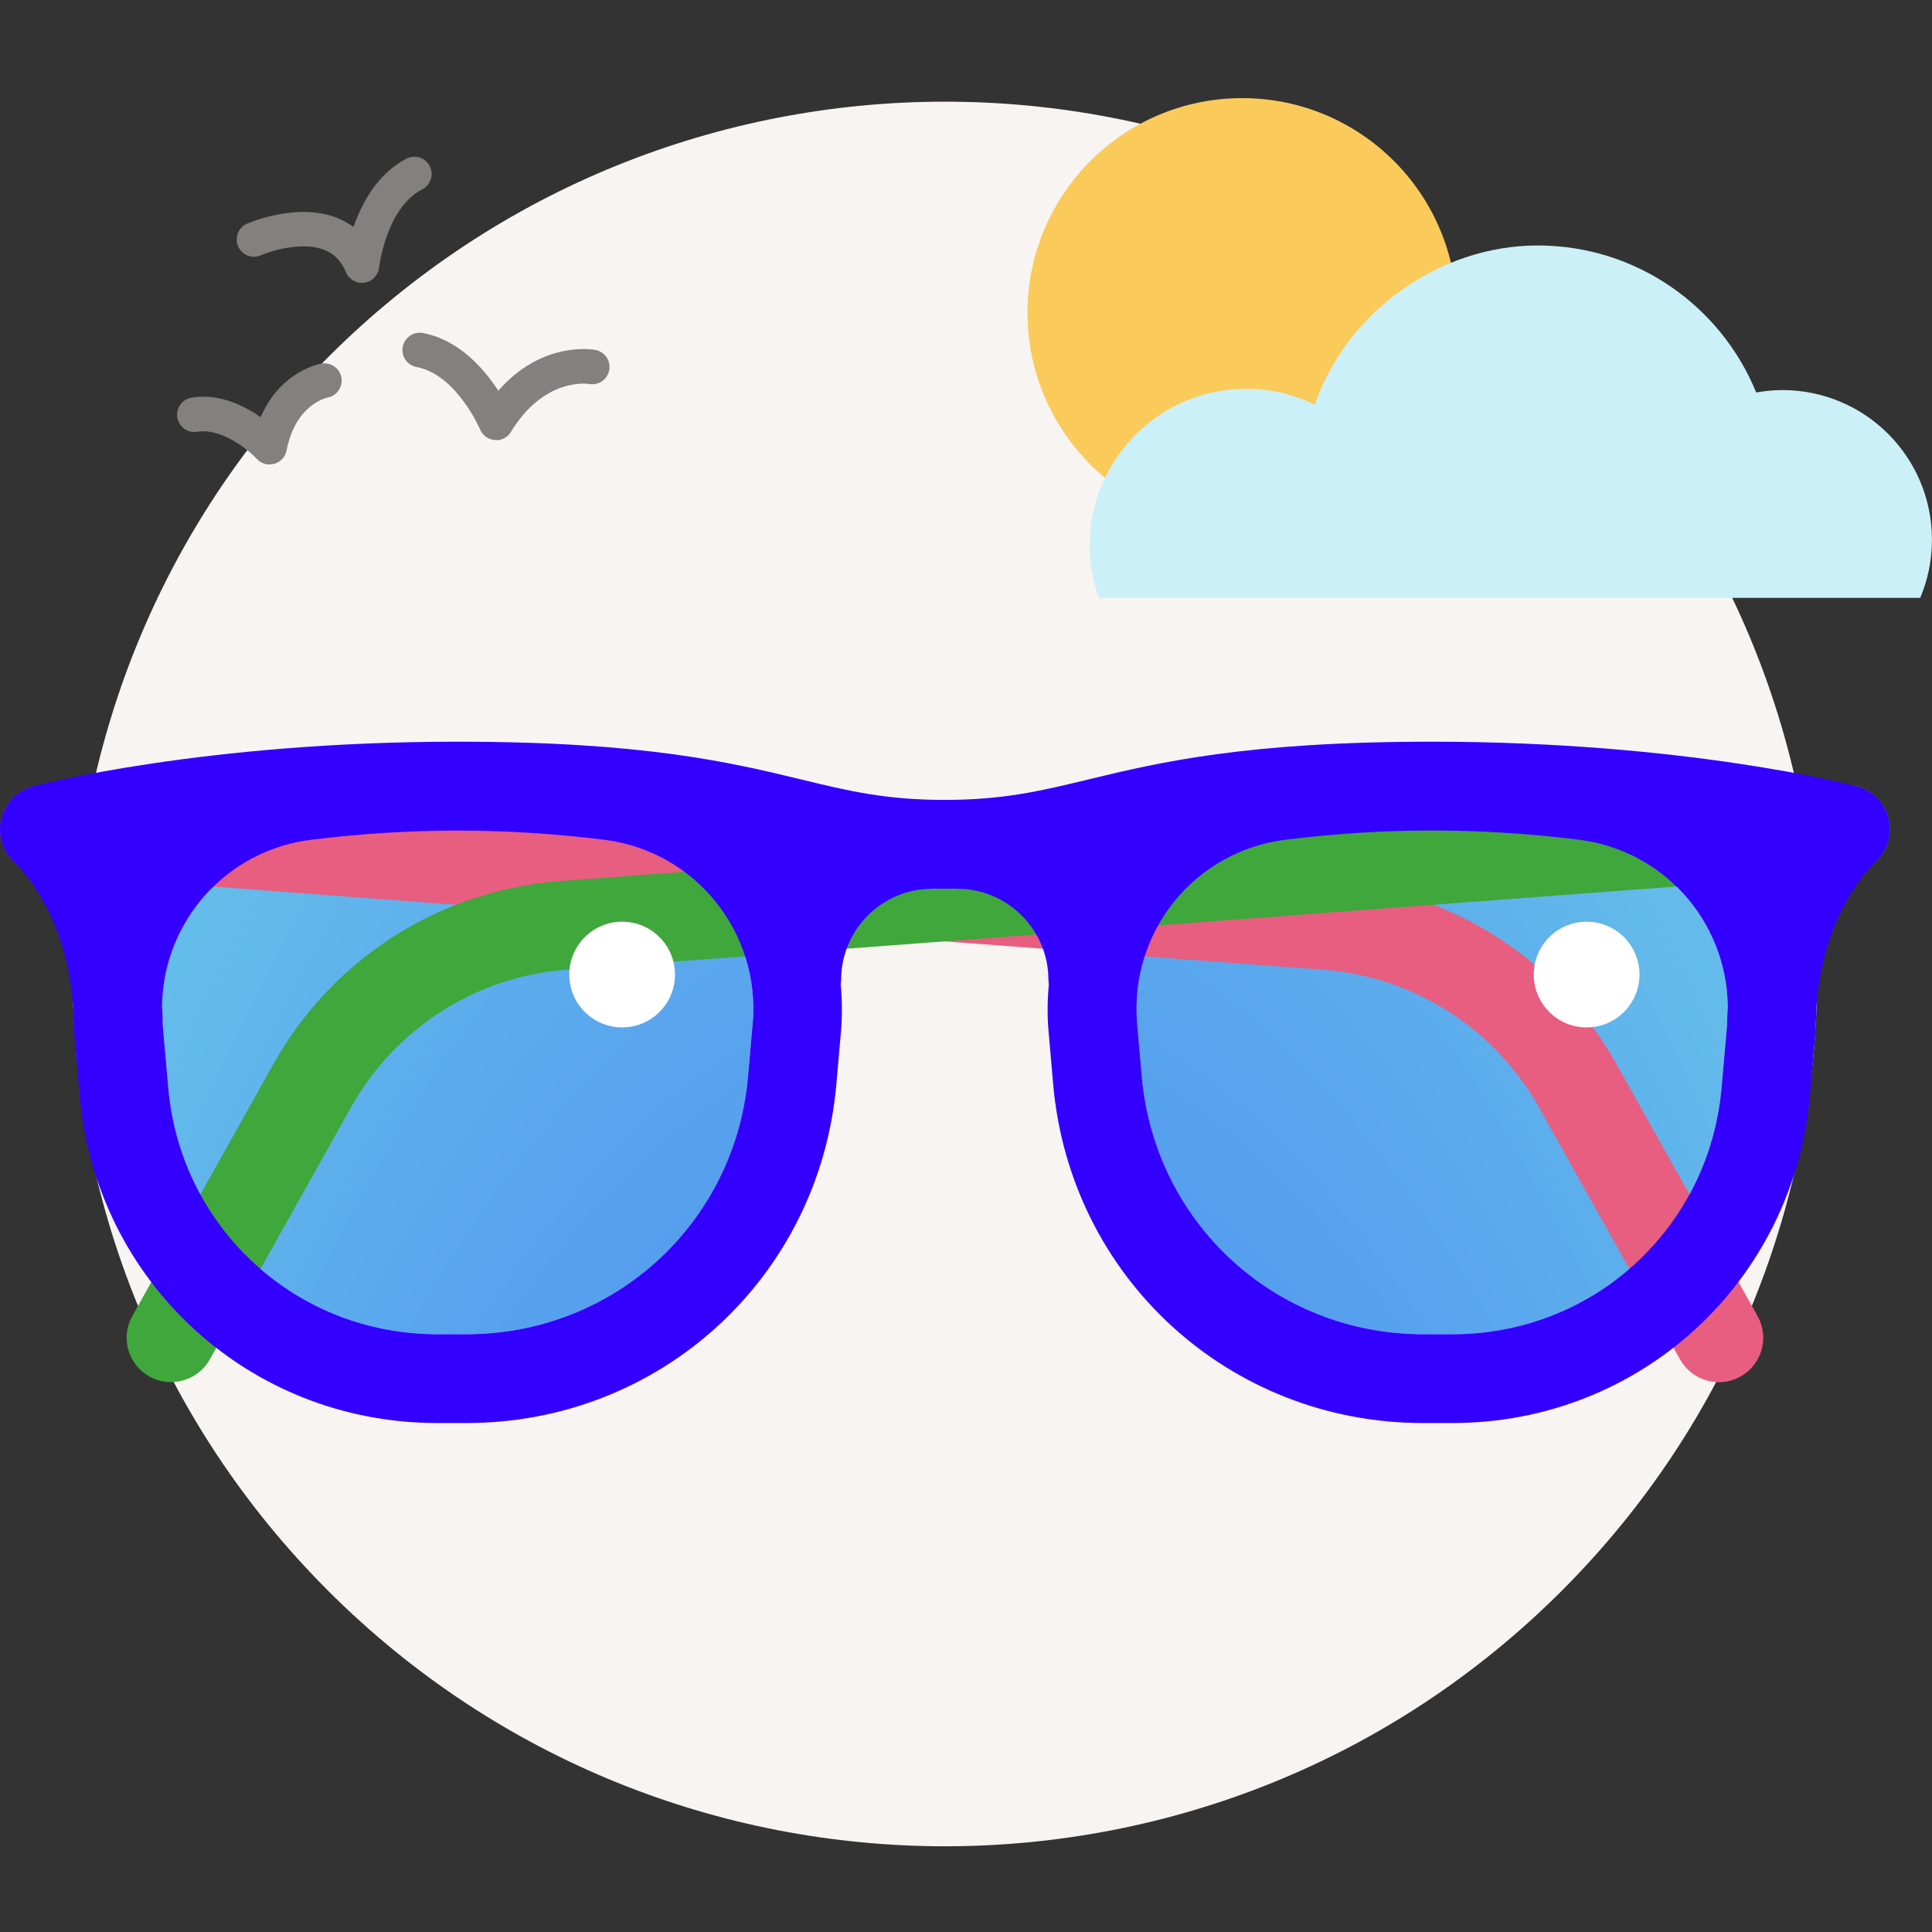 <svg width="70" height="70" viewBox="0 0 70 70" fill="none" xmlns="http://www.w3.org/2000/svg">
<rect x="0" y="0" width="70" height="70" fill="#333333" stroke="none"/>
<g clip-path="url(#clip0_6426_4230)">
<path d="M56.585 57.637C68.927 45.295 68.927 25.284 56.585 12.941C44.242 0.598 24.231 0.598 11.889 12.941C-0.454 25.284 -0.454 45.295 11.889 57.637C24.231 69.98 44.242 69.98 56.585 57.637Z" fill="#F7F4F1"/>
<path d="M27.268 37.106L27.102 39C26.633 44.326 22.251 48.341 16.903 48.341H15.845C10.735 48.341 6.544 44.501 6.097 39.41L5.896 37.138C5.896 36.897 5.887 36.665 5.871 36.437C5.928 33.385 8.19 30.807 11.279 30.425C13.057 30.206 14.84 30.093 16.581 30.093C18.32 30.093 20.104 30.206 21.882 30.425C25.196 30.835 27.562 33.77 27.271 37.109L27.268 37.106ZM62.375 39.41L62.575 37.138C62.575 36.897 62.584 36.665 62.6 36.434C62.544 33.382 60.281 30.803 57.192 30.422C55.415 30.203 53.631 30.09 51.891 30.09C50.151 30.09 48.37 30.203 46.59 30.422C43.275 30.832 40.909 33.767 41.204 37.106L41.369 39C41.839 44.326 46.22 48.341 51.569 48.341H52.626C57.737 48.341 61.927 44.501 62.375 39.41Z" fill="url(#paint0_radial_6426_4230)"/>
<path d="M62.278 50.078C61.715 50.078 61.167 49.781 60.873 49.255L55.759 40.123C54.147 37.247 51.224 35.382 47.935 35.135L1.49 31.655C0.604 31.589 -0.062 30.816 0.006 29.93C0.072 29.045 0.839 28.375 1.731 28.447L48.176 31.927C52.545 32.256 56.429 34.731 58.566 38.552L63.68 47.684C64.115 48.46 63.836 49.44 63.063 49.875C62.816 50.013 62.544 50.081 62.278 50.081V50.078Z" fill="#E75E80"/>
<path d="M6.197 50.078C5.931 50.078 5.662 50.013 5.411 49.872C4.635 49.437 4.36 48.457 4.795 47.681L9.908 38.549C12.049 34.728 15.933 32.252 20.298 31.924L66.747 28.444C67.636 28.372 68.405 29.042 68.471 29.927C68.537 30.813 67.873 31.586 66.988 31.652L20.539 35.132C17.25 35.379 14.327 37.244 12.716 40.12L7.602 49.252C7.308 49.778 6.76 50.075 6.197 50.075V50.078Z" fill="#3FA73B"/>
<path d="M24.457 35.31C24.457 34.252 23.6 33.395 22.542 33.395C21.484 33.395 20.627 34.252 20.627 35.31C20.627 36.368 21.484 37.225 22.542 37.225C23.6 37.225 24.457 36.368 24.457 35.31Z" fill="white"/>
<path d="M59.402 35.31C59.402 34.252 58.544 33.395 57.486 33.395C56.429 33.395 55.571 34.252 55.571 35.31C55.571 36.368 56.429 37.225 57.486 37.225C58.544 37.225 59.402 36.368 59.402 35.31Z" fill="white"/>
<path d="M68.434 29.683C68.299 29.104 67.855 28.644 67.276 28.491C67.025 28.425 61.038 26.873 51.888 26.873C45.109 26.873 41.967 27.63 39.438 28.24C37.724 28.654 36.368 28.982 34.231 28.982C32.093 28.982 30.738 28.657 29.023 28.24C26.498 27.63 23.353 26.873 16.577 26.873C7.427 26.873 1.44 28.425 1.189 28.491C0.62 28.641 0.185 29.098 0.044 29.671C-0.097 30.243 0.094 30.854 0.532 31.251C0.614 31.326 2.401 32.991 2.648 36.446C2.648 36.668 2.66 36.894 2.673 37.122C2.673 37.166 2.676 37.203 2.676 37.247C2.676 37.253 2.676 37.257 2.676 37.263C2.676 37.307 2.676 37.347 2.682 37.388L2.886 39.691C3.48 46.457 9.048 51.559 15.842 51.559H16.9C23.925 51.559 29.69 46.279 30.303 39.281L30.469 37.388C30.519 36.8 30.513 36.221 30.46 35.657C30.466 35.604 30.476 35.554 30.476 35.501C30.476 33.683 31.956 32.202 33.774 32.202C33.799 32.202 33.824 32.196 33.849 32.196C33.977 32.196 34.096 32.202 34.231 32.202C34.366 32.202 34.484 32.196 34.613 32.196C34.638 32.196 34.663 32.202 34.688 32.202C36.506 32.202 37.986 33.683 37.986 35.501C37.986 35.554 37.996 35.604 38.002 35.657C37.949 36.224 37.94 36.803 37.993 37.388L38.158 39.281C38.772 46.282 44.536 51.559 51.562 51.559H52.62C59.411 51.559 64.982 46.457 65.576 39.691L65.78 37.388C65.783 37.344 65.78 37.303 65.786 37.263C65.786 37.257 65.786 37.253 65.786 37.247C65.786 37.203 65.789 37.163 65.789 37.122C65.802 36.897 65.817 36.671 65.814 36.449C66.061 32.994 67.848 31.329 67.917 31.264C68.368 30.872 68.565 30.265 68.43 29.683H68.434ZM27.268 37.106L27.102 39C26.633 44.326 22.248 48.341 16.903 48.341H15.845C10.735 48.341 6.544 44.501 6.097 39.41L5.896 37.138C5.896 36.897 5.887 36.665 5.871 36.437C5.928 33.385 8.19 30.807 11.279 30.425C13.057 30.206 14.84 30.093 16.581 30.093C18.32 30.093 20.104 30.206 21.882 30.425C25.196 30.835 27.562 33.77 27.271 37.109L27.268 37.106ZM62.575 37.138L62.375 39.41C61.927 44.501 57.737 48.341 52.626 48.341H51.569C46.223 48.341 41.839 44.326 41.369 39L41.204 37.106C40.909 33.767 43.275 30.832 46.59 30.422C48.367 30.203 50.151 30.09 51.891 30.09C53.631 30.09 55.412 30.203 57.192 30.422C60.281 30.803 62.544 33.379 62.6 36.434C62.588 36.662 62.578 36.897 62.575 37.138Z" fill="#3300FF"/>
<path d="M45.006 19.108C49.301 19.108 52.783 15.627 52.783 11.332C52.783 7.037 49.301 3.555 45.006 3.555C40.711 3.555 37.229 7.037 37.229 11.332C37.229 15.627 40.711 19.108 45.006 19.108Z" fill="#FACA5B"/>
<path d="M69.573 21.662C69.848 21.014 69.998 20.301 69.998 19.553C69.998 16.558 67.573 14.133 64.578 14.133C64.252 14.133 63.937 14.167 63.63 14.22C62.356 11.097 59.295 8.894 55.715 8.894C52.135 8.894 48.793 11.306 47.638 14.661C46.89 14.298 46.051 14.085 45.159 14.085C42.023 14.085 39.482 16.627 39.482 19.762C39.482 20.429 39.604 21.067 39.814 21.662H69.573Z" fill="#CBF0F8"/>
<path d="M13.113 10.249C12.866 10.249 12.634 10.102 12.537 9.867C12.368 9.463 12.111 9.197 11.755 9.056C10.96 8.737 9.821 9.088 9.451 9.25C9.135 9.388 8.766 9.244 8.628 8.928C8.491 8.612 8.635 8.243 8.948 8.105C9.023 8.074 10.769 7.32 12.215 7.895C12.431 7.983 12.628 8.092 12.809 8.224C13.11 7.357 13.676 6.293 14.728 5.748C15.034 5.589 15.413 5.711 15.57 6.018C15.729 6.324 15.607 6.703 15.3 6.859C13.989 7.535 13.739 9.67 13.736 9.692C13.704 9.976 13.485 10.202 13.204 10.242C13.172 10.246 13.144 10.249 13.113 10.249Z" fill="#83807F"/>
<path d="M17.976 15.944C17.961 15.944 17.945 15.944 17.929 15.944C17.695 15.926 17.488 15.779 17.397 15.563C17.388 15.544 16.54 13.569 15.091 13.297C14.75 13.234 14.527 12.906 14.593 12.565C14.659 12.223 14.984 12.001 15.325 12.067C16.634 12.314 17.541 13.363 18.055 14.158C19.635 12.339 21.488 12.662 21.575 12.68C21.916 12.746 22.139 13.072 22.073 13.413C22.01 13.751 21.685 13.973 21.347 13.913C21.268 13.901 19.71 13.679 18.511 15.65C18.399 15.838 18.195 15.951 17.976 15.951V15.944Z" fill="#83807F"/>
<path d="M9.767 16.83C9.595 16.83 9.429 16.761 9.311 16.63C9.007 16.308 8.024 15.497 7.148 15.644C6.807 15.704 6.485 15.472 6.425 15.131C6.369 14.79 6.597 14.467 6.938 14.408C7.918 14.242 8.832 14.686 9.445 15.115C10.162 13.444 11.579 13.184 11.648 13.172C11.989 13.115 12.312 13.344 12.371 13.685C12.428 14.023 12.202 14.345 11.867 14.405C11.805 14.417 10.703 14.671 10.384 16.32C10.34 16.552 10.168 16.736 9.943 16.802C9.886 16.818 9.827 16.827 9.771 16.827L9.767 16.83Z" fill="#83807F"/>
</g>
<defs>
<radialGradient id="paint0_radial_6426_4230" cx="0" cy="0" r="1" gradientUnits="userSpaceOnUse" gradientTransform="translate(34.479 132.666) scale(81.743 229.899)">
<stop offset="0.14" stop-color="#3B6AF6"/>
<stop offset="0.63" stop-color="#6DCEE8"/>
</radialGradient>
<clipPath id="clip0_6426_4230">
<rect width="70" height="70" fill="white"/>
</clipPath>
</defs>
</svg>
